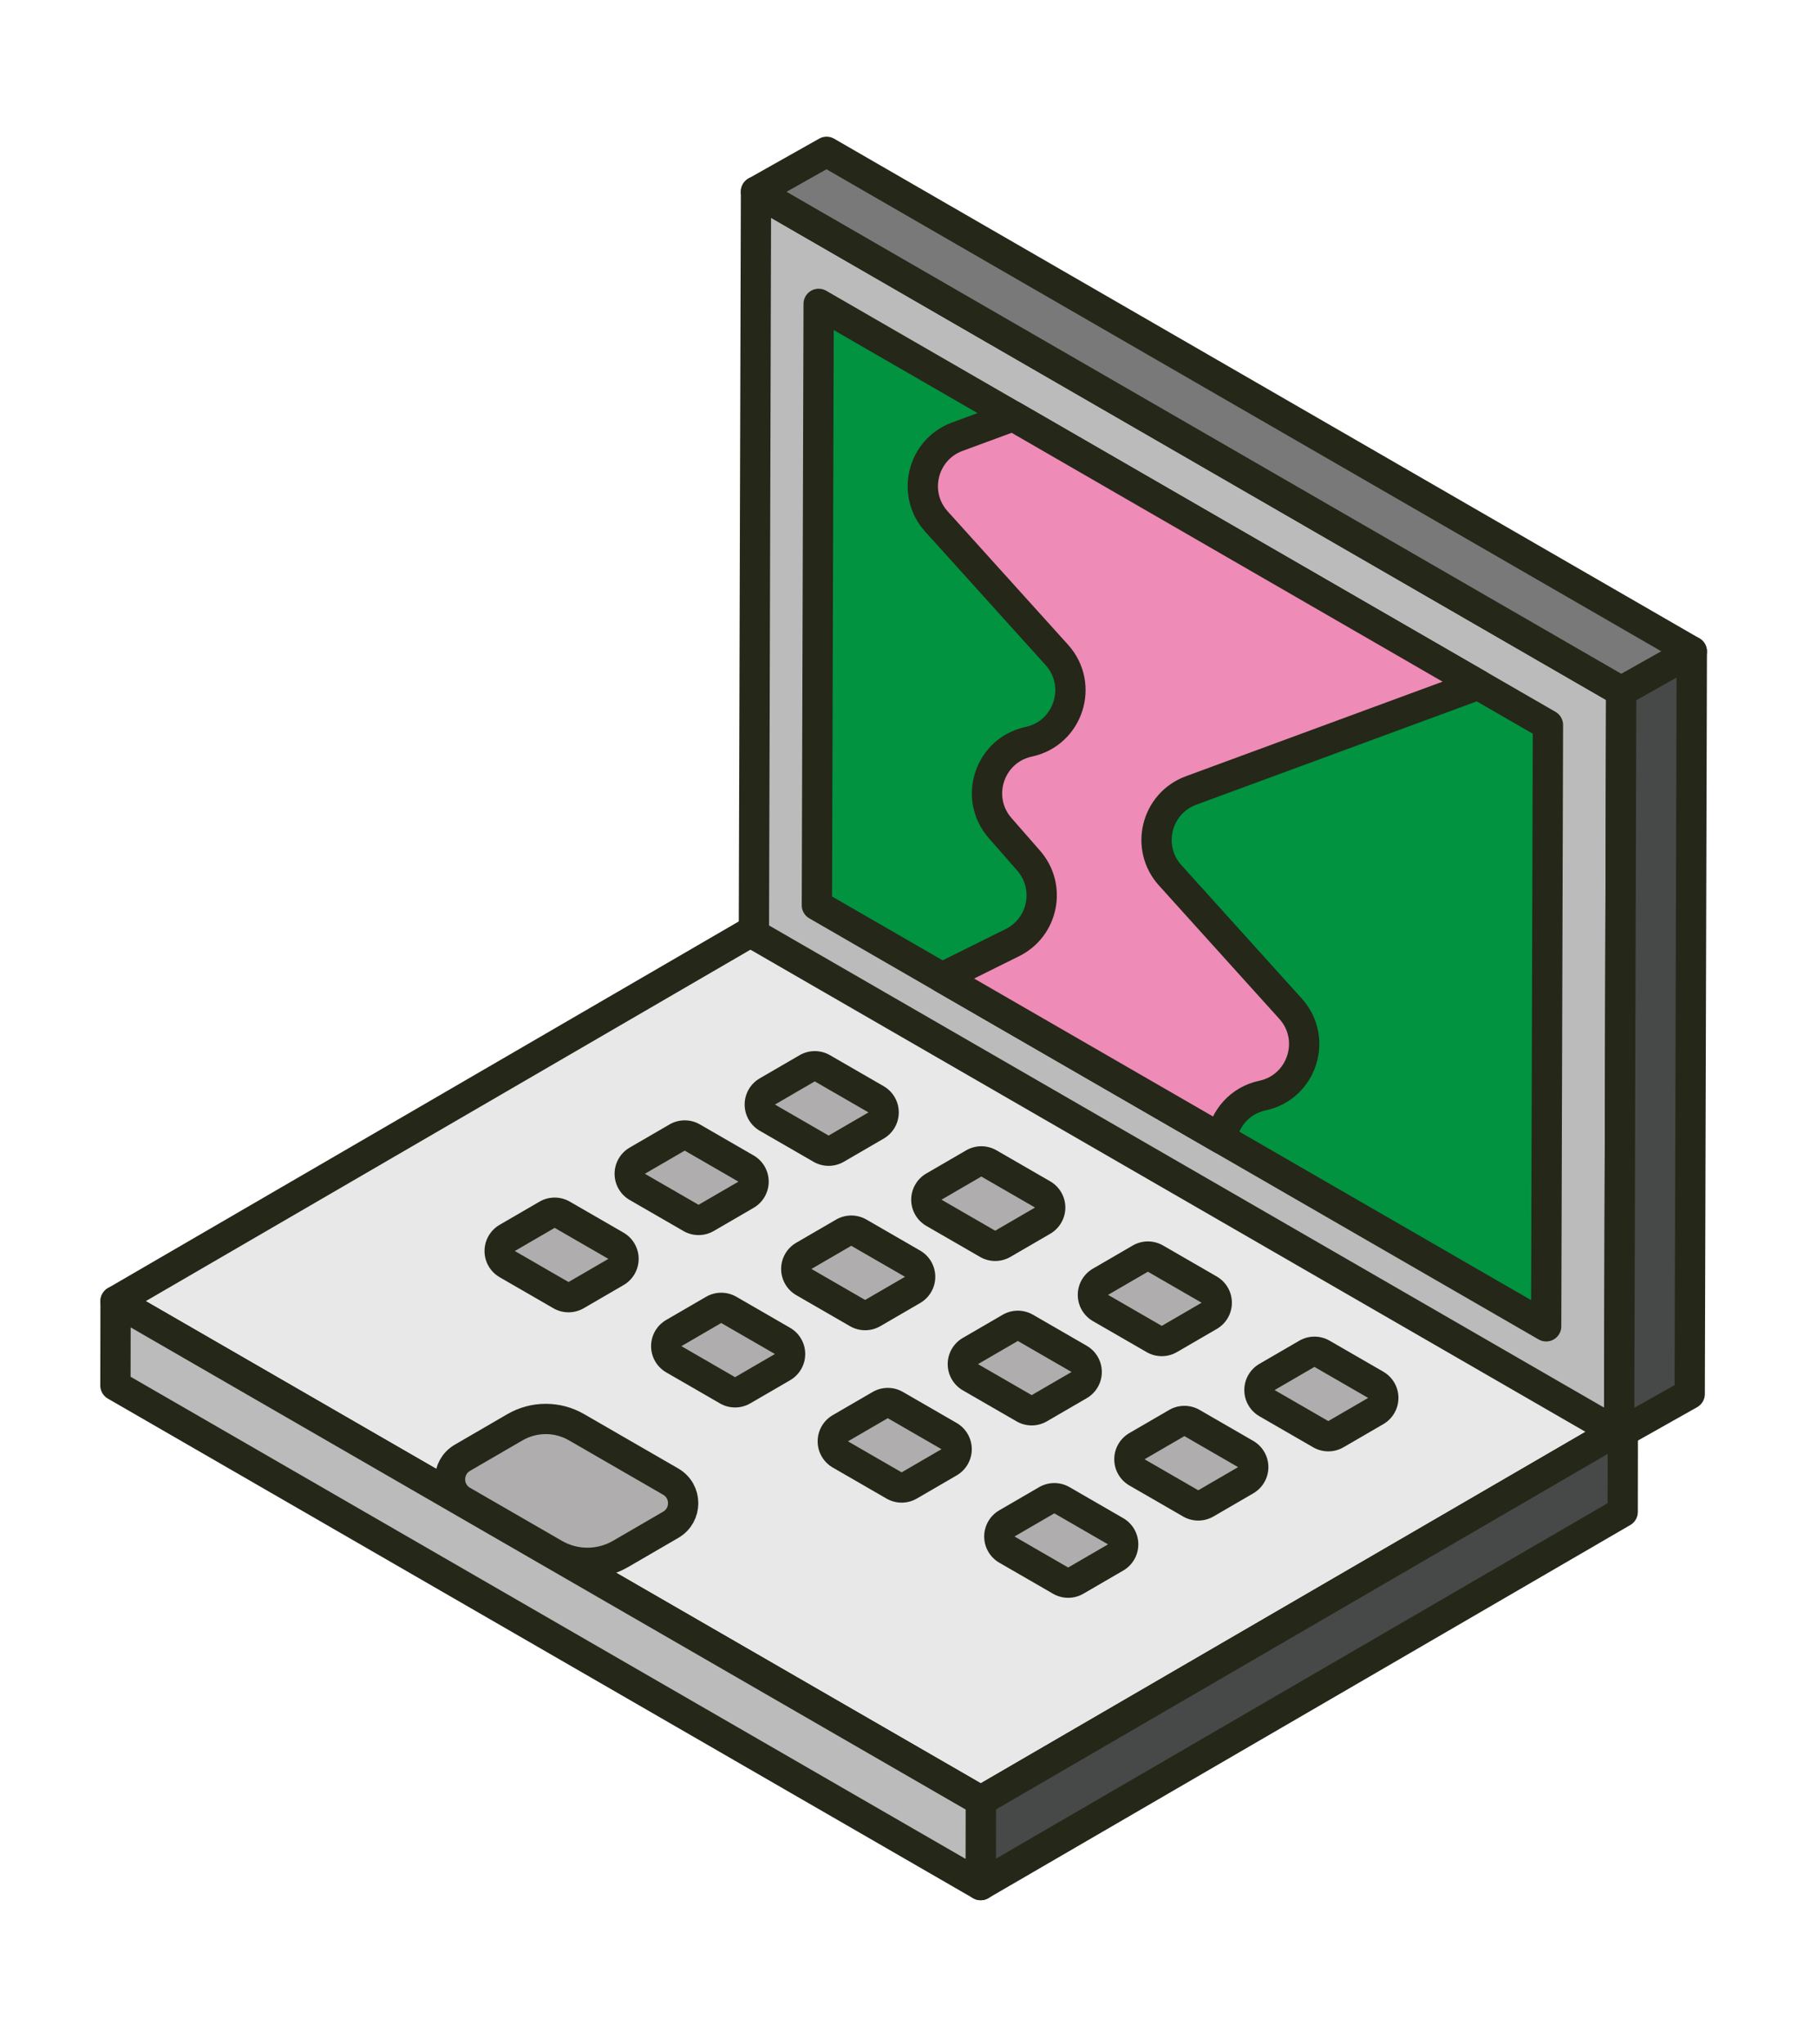 <svg width="120" height="135" viewBox="0 0 120 135" fill="none" xmlns="http://www.w3.org/2000/svg">
<g clip-path="url(#clip0_924_4508)">
<path d="M107.175 94.276L64.776 118.915L7.632 85.923L50.031 61.283L107.175 94.276Z" fill="#E8E8E8" stroke="#252718" stroke-width="2" stroke-linecap="round" stroke-linejoin="round"/>
<path d="M107.175 94.275L107.167 99.841L64.768 124.481L64.776 118.914L107.175 94.275Z" fill="#474949" stroke="#252718" stroke-width="2" stroke-linecap="round" stroke-linejoin="round"/>
<path d="M64.776 118.916L64.768 124.483L7.623 91.491L7.632 85.924L64.776 118.916Z" fill="#BBBBBB" stroke="#252718" stroke-width="2" stroke-linecap="round" stroke-linejoin="round"/>
<path d="M107.069 45.644L106.93 94.679L49.789 61.689L49.928 12.654L107.069 45.644Z" fill="#BBBBBB" stroke="#252718" stroke-width="2" stroke-linecap="round" stroke-linejoin="round"/>
<path d="M107.069 45.645L111.732 43.018L111.593 92.052L106.93 94.68L107.069 45.645Z" fill="#474949" stroke="#252718" stroke-width="2" stroke-linecap="round" stroke-linejoin="round"/>
<path d="M49.928 12.654L54.591 10.027L111.732 43.017L107.069 45.644L49.928 12.654Z" fill="#7A797A" stroke="#252718" stroke-width="2" stroke-linecap="round" stroke-linejoin="round"/>
<path d="M102.23 47.874L102.113 87.584L53.949 59.777L54.066 20.066L102.23 47.874Z" fill="#019340" stroke="#252718" stroke-width="2" stroke-linecap="round" stroke-linejoin="round"/>
<path d="M44.299 100.688L40.987 102.613C39.636 103.398 37.968 103.4 36.615 102.619L30.544 99.114C29.448 98.481 29.446 96.9 30.54 96.264L34.004 94.251C35.261 93.52 36.813 93.518 38.072 94.245L44.295 97.838C45.391 98.471 45.393 100.052 44.299 100.688Z" fill="#AFADAD" stroke="#252718" stroke-width="2" stroke-linecap="round" stroke-linejoin="round"/>
<path d="M54.726 75.988C54.553 75.988 54.38 75.943 54.226 75.854L50.679 73.805C50.369 73.626 50.179 73.297 50.179 72.94C50.179 72.583 50.368 72.253 50.677 72.075L53.309 70.546C53.464 70.455 53.637 70.41 53.811 70.41C53.984 70.41 54.157 70.455 54.311 70.544L57.858 72.592C58.167 72.771 58.357 73.1 58.358 73.456C58.358 73.813 58.169 74.144 57.861 74.322L55.229 75.852C55.074 75.943 54.9 75.988 54.726 75.988Z" fill="#AFADAD"/>
<path d="M53.811 71.41L57.358 73.458L54.726 74.987L51.179 72.939L53.811 71.41ZM53.811 69.41C53.464 69.41 53.117 69.5 52.806 69.681L50.174 71.21C49.557 71.569 49.178 72.229 49.179 72.942C49.18 73.656 49.561 74.314 50.179 74.671L53.726 76.719C54.035 76.898 54.381 76.987 54.726 76.987C55.073 76.987 55.42 76.897 55.731 76.716L58.363 75.187C58.98 74.828 59.359 74.168 59.358 73.455C59.357 72.741 58.976 72.083 58.358 71.726L54.811 69.678C54.502 69.499 54.156 69.41 53.811 69.41Z" fill="#252718"/>
<path d="M65.726 82.27C65.553 82.27 65.38 82.225 65.226 82.136L61.679 80.088C61.37 79.909 61.18 79.58 61.179 79.223C61.179 78.867 61.368 78.536 61.677 78.358L64.309 76.829C64.464 76.738 64.637 76.693 64.811 76.693C64.984 76.693 65.157 76.738 65.311 76.827L68.858 78.875C69.167 79.054 69.357 79.383 69.358 79.74C69.358 80.096 69.169 80.427 68.86 80.605L66.228 82.134C66.073 82.225 65.9 82.27 65.726 82.27Z" fill="#AFADAD"/>
<path d="M64.811 77.693L68.358 79.741L65.726 81.27L62.179 79.222L64.811 77.693ZM64.811 75.693C64.464 75.693 64.117 75.783 63.806 75.964L61.174 77.493C60.557 77.852 60.178 78.512 60.179 79.225C60.18 79.939 60.561 80.597 61.179 80.954L64.726 83.002C65.035 83.181 65.381 83.27 65.726 83.27C66.073 83.27 66.42 83.18 66.731 82.999L69.363 81.47C69.98 81.111 70.359 80.451 70.358 79.738C70.357 79.024 69.976 78.366 69.358 78.009L65.811 75.961C65.502 75.782 65.156 75.693 64.811 75.693Z" fill="#252718"/>
<path d="M76.726 88.558C76.553 88.558 76.38 88.513 76.226 88.424L72.679 86.376C72.37 86.197 72.18 85.868 72.179 85.51C72.179 85.154 72.368 84.823 72.677 84.645L75.309 83.117C75.464 83.025 75.637 82.981 75.811 82.981C75.984 82.981 76.157 83.025 76.311 83.115L79.858 85.162C80.167 85.341 80.357 85.671 80.358 86.028C80.358 86.383 80.169 86.715 79.86 86.892L77.228 88.421C77.073 88.513 76.9 88.558 76.726 88.558Z" fill="#AFADAD"/>
<path d="M75.811 83.978L79.358 86.026L76.726 87.555L73.179 85.507L75.811 83.978ZM75.811 81.978C75.464 81.978 75.117 82.069 74.806 82.249L72.174 83.778C71.557 84.138 71.178 84.797 71.179 85.51C71.18 86.224 71.561 86.882 72.179 87.24L75.726 89.287C76.035 89.466 76.381 89.555 76.726 89.555C77.073 89.555 77.42 89.466 77.731 89.284L80.363 87.755C80.98 87.397 81.359 86.737 81.358 86.023C81.357 85.311 80.976 84.651 80.358 84.294L76.811 82.246C76.502 82.067 76.156 81.978 75.811 81.978Z" fill="#252718"/>
<path d="M87.726 94.841C87.553 94.841 87.38 94.796 87.226 94.707L83.679 92.659C83.37 92.48 83.18 92.151 83.179 91.794C83.179 91.438 83.368 91.107 83.677 90.929L86.309 89.4C86.464 89.309 86.637 89.264 86.811 89.264C86.984 89.264 87.157 89.309 87.311 89.398L90.858 91.446C91.167 91.625 91.357 91.954 91.358 92.311C91.358 92.667 91.169 92.998 90.86 93.176L88.228 94.705C88.073 94.796 87.9 94.841 87.726 94.841Z" fill="#AFADAD"/>
<path d="M86.81 90.264L90.357 92.312L87.725 93.841L84.178 91.793L86.81 90.264ZM86.81 88.264C86.463 88.264 86.116 88.354 85.805 88.535L83.173 90.064C82.556 90.423 82.177 91.083 82.178 91.796C82.179 92.51 82.56 93.168 83.178 93.525L86.725 95.573C87.034 95.752 87.38 95.841 87.725 95.841C88.072 95.841 88.419 95.751 88.73 95.57L91.362 94.041C91.979 93.682 92.358 93.022 92.357 92.309C92.356 91.595 91.975 90.937 91.357 90.58L87.81 88.532C87.501 88.353 87.155 88.264 86.81 88.264Z" fill="#252718"/>
<path d="M46.137 80.56C45.964 80.56 45.791 80.515 45.637 80.426L42.089 78.377C41.78 78.198 41.589 77.869 41.589 77.512C41.589 77.155 41.778 76.825 42.087 76.647L44.72 75.118C44.875 75.027 45.048 74.982 45.222 74.982C45.395 74.982 45.568 75.027 45.722 75.116L49.269 77.164C49.578 77.343 49.768 77.672 49.769 78.028C49.769 78.385 49.58 78.716 49.272 78.894L46.64 80.424C46.485 80.515 46.311 80.56 46.137 80.56Z" fill="#AFADAD"/>
<path d="M45.221 75.982L48.768 78.03L46.136 79.559L42.589 77.511L45.221 75.982ZM45.221 73.982C44.874 73.982 44.527 74.072 44.216 74.253L41.584 75.782C40.967 76.141 40.588 76.801 40.589 77.514C40.59 78.228 40.971 78.886 41.589 79.243L45.136 81.291C45.445 81.47 45.791 81.559 46.136 81.559C46.483 81.559 46.83 81.469 47.141 81.288L49.773 79.759C50.39 79.4 50.769 78.74 50.768 78.027C50.767 77.313 50.386 76.655 49.768 76.298L46.221 74.25C45.912 74.071 45.566 73.982 45.221 73.982Z" fill="#252718"/>
<path d="M57.137 86.843C56.964 86.843 56.792 86.798 56.637 86.709L53.089 84.661C52.78 84.482 52.59 84.153 52.589 83.796C52.589 83.44 52.778 83.109 53.087 82.931L55.719 81.402C55.874 81.311 56.047 81.266 56.221 81.266C56.394 81.266 56.566 81.311 56.721 81.4L60.269 83.448C60.578 83.627 60.768 83.956 60.769 84.313C60.769 84.669 60.58 85 60.271 85.178L57.639 86.707C57.484 86.798 57.311 86.843 57.137 86.843Z" fill="#AFADAD"/>
<path d="M56.221 82.266L59.768 84.314L57.136 85.843L53.589 83.795L56.221 82.266ZM56.221 80.266C55.874 80.266 55.527 80.356 55.216 80.537L52.584 82.066C51.967 82.425 51.588 83.085 51.589 83.798C51.59 84.511 51.971 85.17 52.589 85.527L56.136 87.575C56.445 87.754 56.791 87.843 57.136 87.843C57.483 87.843 57.83 87.753 58.141 87.572L60.773 86.043C61.39 85.684 61.769 85.024 61.768 84.311C61.767 83.598 61.386 82.939 60.768 82.582L57.221 80.534C56.912 80.355 56.566 80.266 56.221 80.266Z" fill="#252718"/>
<path d="M68.137 93.128C67.964 93.128 67.792 93.083 67.637 92.994L64.089 90.946C63.78 90.767 63.59 90.438 63.589 90.081C63.589 89.725 63.778 89.394 64.087 89.216L66.719 87.687C66.874 87.596 67.047 87.551 67.221 87.551C67.394 87.551 67.566 87.596 67.721 87.685L71.269 89.733C71.578 89.912 71.768 90.241 71.769 90.598C71.769 90.954 71.58 91.285 71.271 91.463L68.639 92.992C68.484 93.083 68.311 93.128 68.137 93.128Z" fill="#AFADAD"/>
<path d="M67.221 88.551L70.768 90.599L68.136 92.128L64.589 90.08L67.221 88.551ZM67.221 86.551C66.874 86.551 66.527 86.641 66.216 86.822L63.584 88.351C62.967 88.71 62.588 89.37 62.589 90.083C62.59 90.797 62.971 91.455 63.589 91.812L67.136 93.86C67.445 94.039 67.791 94.128 68.136 94.128C68.483 94.128 68.83 94.038 69.141 93.857L71.773 92.328C72.39 91.969 72.769 91.309 72.768 90.596C72.767 89.882 72.386 89.224 71.768 88.867L68.221 86.819C67.912 86.64 67.566 86.551 67.221 86.551Z" fill="#252718"/>
<path d="M79.136 99.411C78.963 99.411 78.79 99.366 78.636 99.277L75.089 97.229C74.78 97.05 74.59 96.721 74.589 96.364C74.589 96.008 74.778 95.677 75.087 95.499L77.719 93.97C77.874 93.879 78.047 93.834 78.221 93.834C78.394 93.834 78.566 93.879 78.721 93.968L82.269 96.016C82.578 96.195 82.768 96.524 82.769 96.881C82.769 97.237 82.58 97.568 82.271 97.746L79.638 99.275C79.483 99.366 79.31 99.411 79.136 99.411Z" fill="#AFADAD"/>
<path d="M78.221 94.834L81.768 96.882L79.136 98.411L75.589 96.363L78.221 94.834ZM78.221 92.834C77.874 92.834 77.527 92.924 77.216 93.105L74.584 94.634C73.967 94.993 73.588 95.653 73.589 96.366C73.59 97.08 73.971 97.738 74.589 98.095L78.136 100.143C78.445 100.322 78.791 100.411 79.136 100.411C79.483 100.411 79.83 100.321 80.141 100.14L82.773 98.611C83.39 98.252 83.769 97.592 83.768 96.879C83.767 96.165 83.386 95.507 82.768 95.15L79.221 93.102C78.912 92.923 78.566 92.834 78.221 92.834Z" fill="#252718"/>
<path d="M37.547 85.659C37.374 85.659 37.201 85.614 37.047 85.525L33.5 83.477C33.191 83.298 33.001 82.969 33 82.612C33 82.256 33.189 81.925 33.498 81.747L36.13 80.218C36.285 80.127 36.458 80.082 36.632 80.082C36.805 80.082 36.978 80.127 37.132 80.216L40.679 82.264C40.988 82.443 41.178 82.772 41.179 83.129C41.179 83.485 40.99 83.816 40.681 83.994L38.049 85.523C37.894 85.614 37.721 85.659 37.547 85.659Z" fill="#AFADAD"/>
<path d="M36.632 81.082L40.179 83.13L37.547 84.659L34 82.611L36.632 81.082ZM36.632 79.082C36.285 79.082 35.938 79.172 35.627 79.353L32.995 80.882C32.378 81.241 31.999 81.901 32 82.614C32.001 83.328 32.382 83.986 33 84.343L36.547 86.391C36.856 86.57 37.202 86.659 37.547 86.659C37.894 86.659 38.241 86.569 38.552 86.388L41.184 84.859C41.801 84.5 42.18 83.84 42.179 83.127C42.178 82.413 41.797 81.755 41.179 81.398L37.632 79.35C37.323 79.171 36.977 79.082 36.632 79.082Z" fill="#252718"/>
<path d="M48.547 91.942C48.374 91.942 48.201 91.897 48.047 91.808L44.5 89.76C44.191 89.581 44.001 89.252 44 88.895C44 88.539 44.189 88.208 44.498 88.03L47.13 86.501C47.285 86.41 47.458 86.365 47.632 86.365C47.805 86.365 47.978 86.41 48.132 86.499L51.679 88.547C51.988 88.726 52.178 89.055 52.179 89.412C52.179 89.768 51.99 90.099 51.681 90.277L49.049 91.806C48.894 91.897 48.721 91.942 48.547 91.942Z" fill="#AFADAD"/>
<path d="M47.632 87.365L51.179 89.413L48.547 90.942L45 88.894L47.632 87.365ZM47.632 85.365C47.285 85.365 46.938 85.455 46.627 85.636L43.995 87.165C43.378 87.524 42.999 88.184 43 88.897C43.001 89.611 43.382 90.269 44 90.626L47.547 92.674C47.856 92.853 48.202 92.942 48.547 92.942C48.894 92.942 49.241 92.852 49.552 92.671L52.184 91.142C52.801 90.783 53.18 90.123 53.179 89.41C53.178 88.696 52.797 88.038 52.179 87.681L48.632 85.633C48.323 85.454 47.977 85.365 47.632 85.365Z" fill="#252718"/>
<path d="M59.547 98.228C59.374 98.228 59.201 98.183 59.047 98.094L55.5 96.046C55.191 95.867 55.001 95.538 55 95.182C55 94.825 55.189 94.494 55.497 94.316L58.129 92.786C58.284 92.695 58.458 92.65 58.632 92.65C58.805 92.65 58.978 92.695 59.132 92.784L62.679 94.833C62.989 95.012 63.179 95.341 63.179 95.698C63.179 96.055 62.99 96.385 62.681 96.563L60.049 98.092C59.894 98.183 59.721 98.228 59.547 98.228Z" fill="#AFADAD"/>
<path d="M58.632 93.65L62.179 95.698L59.547 97.227L56 95.179L58.632 93.65ZM58.632 91.65C58.285 91.65 57.938 91.74 57.627 91.921L54.995 93.45C54.378 93.809 53.999 94.469 54 95.182C54.001 95.896 54.382 96.554 55 96.911L58.547 98.959C58.856 99.138 59.202 99.227 59.547 99.227C59.894 99.227 60.241 99.137 60.552 98.956L63.184 97.427C63.801 97.068 64.18 96.408 64.179 95.695C64.178 94.981 63.797 94.323 63.179 93.966L59.632 91.918C59.323 91.739 58.977 91.65 58.632 91.65Z" fill="#252718"/>
<path d="M70.547 104.512C70.374 104.512 70.201 104.467 70.047 104.378L66.5 102.329C66.19 102.15 66 101.821 66 101.464C66 101.107 66.189 100.777 66.498 100.599L69.13 99.07C69.285 98.979 69.458 98.934 69.632 98.934C69.805 98.934 69.978 98.979 70.132 99.068L73.679 101.116C73.988 101.295 74.178 101.624 74.179 101.98C74.179 102.337 73.99 102.668 73.682 102.846L71.05 104.376C70.895 104.467 70.721 104.512 70.547 104.512Z" fill="#AFADAD"/>
<path d="M69.631 99.934L73.178 101.982L70.546 103.511L66.999 101.463L69.631 99.934ZM69.631 97.934C69.284 97.934 68.937 98.024 68.626 98.205L65.994 99.734C65.377 100.093 64.998 100.753 64.999 101.466C65 102.18 65.381 102.838 65.999 103.195L69.546 105.243C69.855 105.422 70.201 105.511 70.546 105.511C70.893 105.511 71.24 105.421 71.551 105.24L74.183 103.711C74.8 103.352 75.179 102.692 75.178 101.979C75.177 101.265 74.796 100.607 74.178 100.25L70.631 98.202C70.322 98.023 69.976 97.934 69.631 97.934Z" fill="#252718"/>
<path d="M83.377 72.347C85.997 71.785 87.027 68.6 85.232 66.611L77.28 57.8C75.629 55.971 76.349 53.053 78.661 52.2L97.622 45.215L66.906 27.48L63.224 28.837C60.912 29.689 60.192 32.606 61.843 34.435L69.795 43.246C71.59 45.236 70.56 48.422 67.94 48.983C65.344 49.538 64.301 52.681 66.049 54.678L67.935 56.834C69.439 58.553 68.908 61.23 66.863 62.245L62.218 64.552L80.672 75.206C80.888 73.868 81.867 72.669 83.376 72.346L83.377 72.347Z" fill="#EE8BB7" stroke="#252718" stroke-width="2" stroke-linecap="round" stroke-linejoin="round"/>
</g>
<defs>
<clipPath id="clip0_924_4508">
<rect width="119.355" height="134.508" fill="white"/>
</clipPath>
</defs>
</svg>
